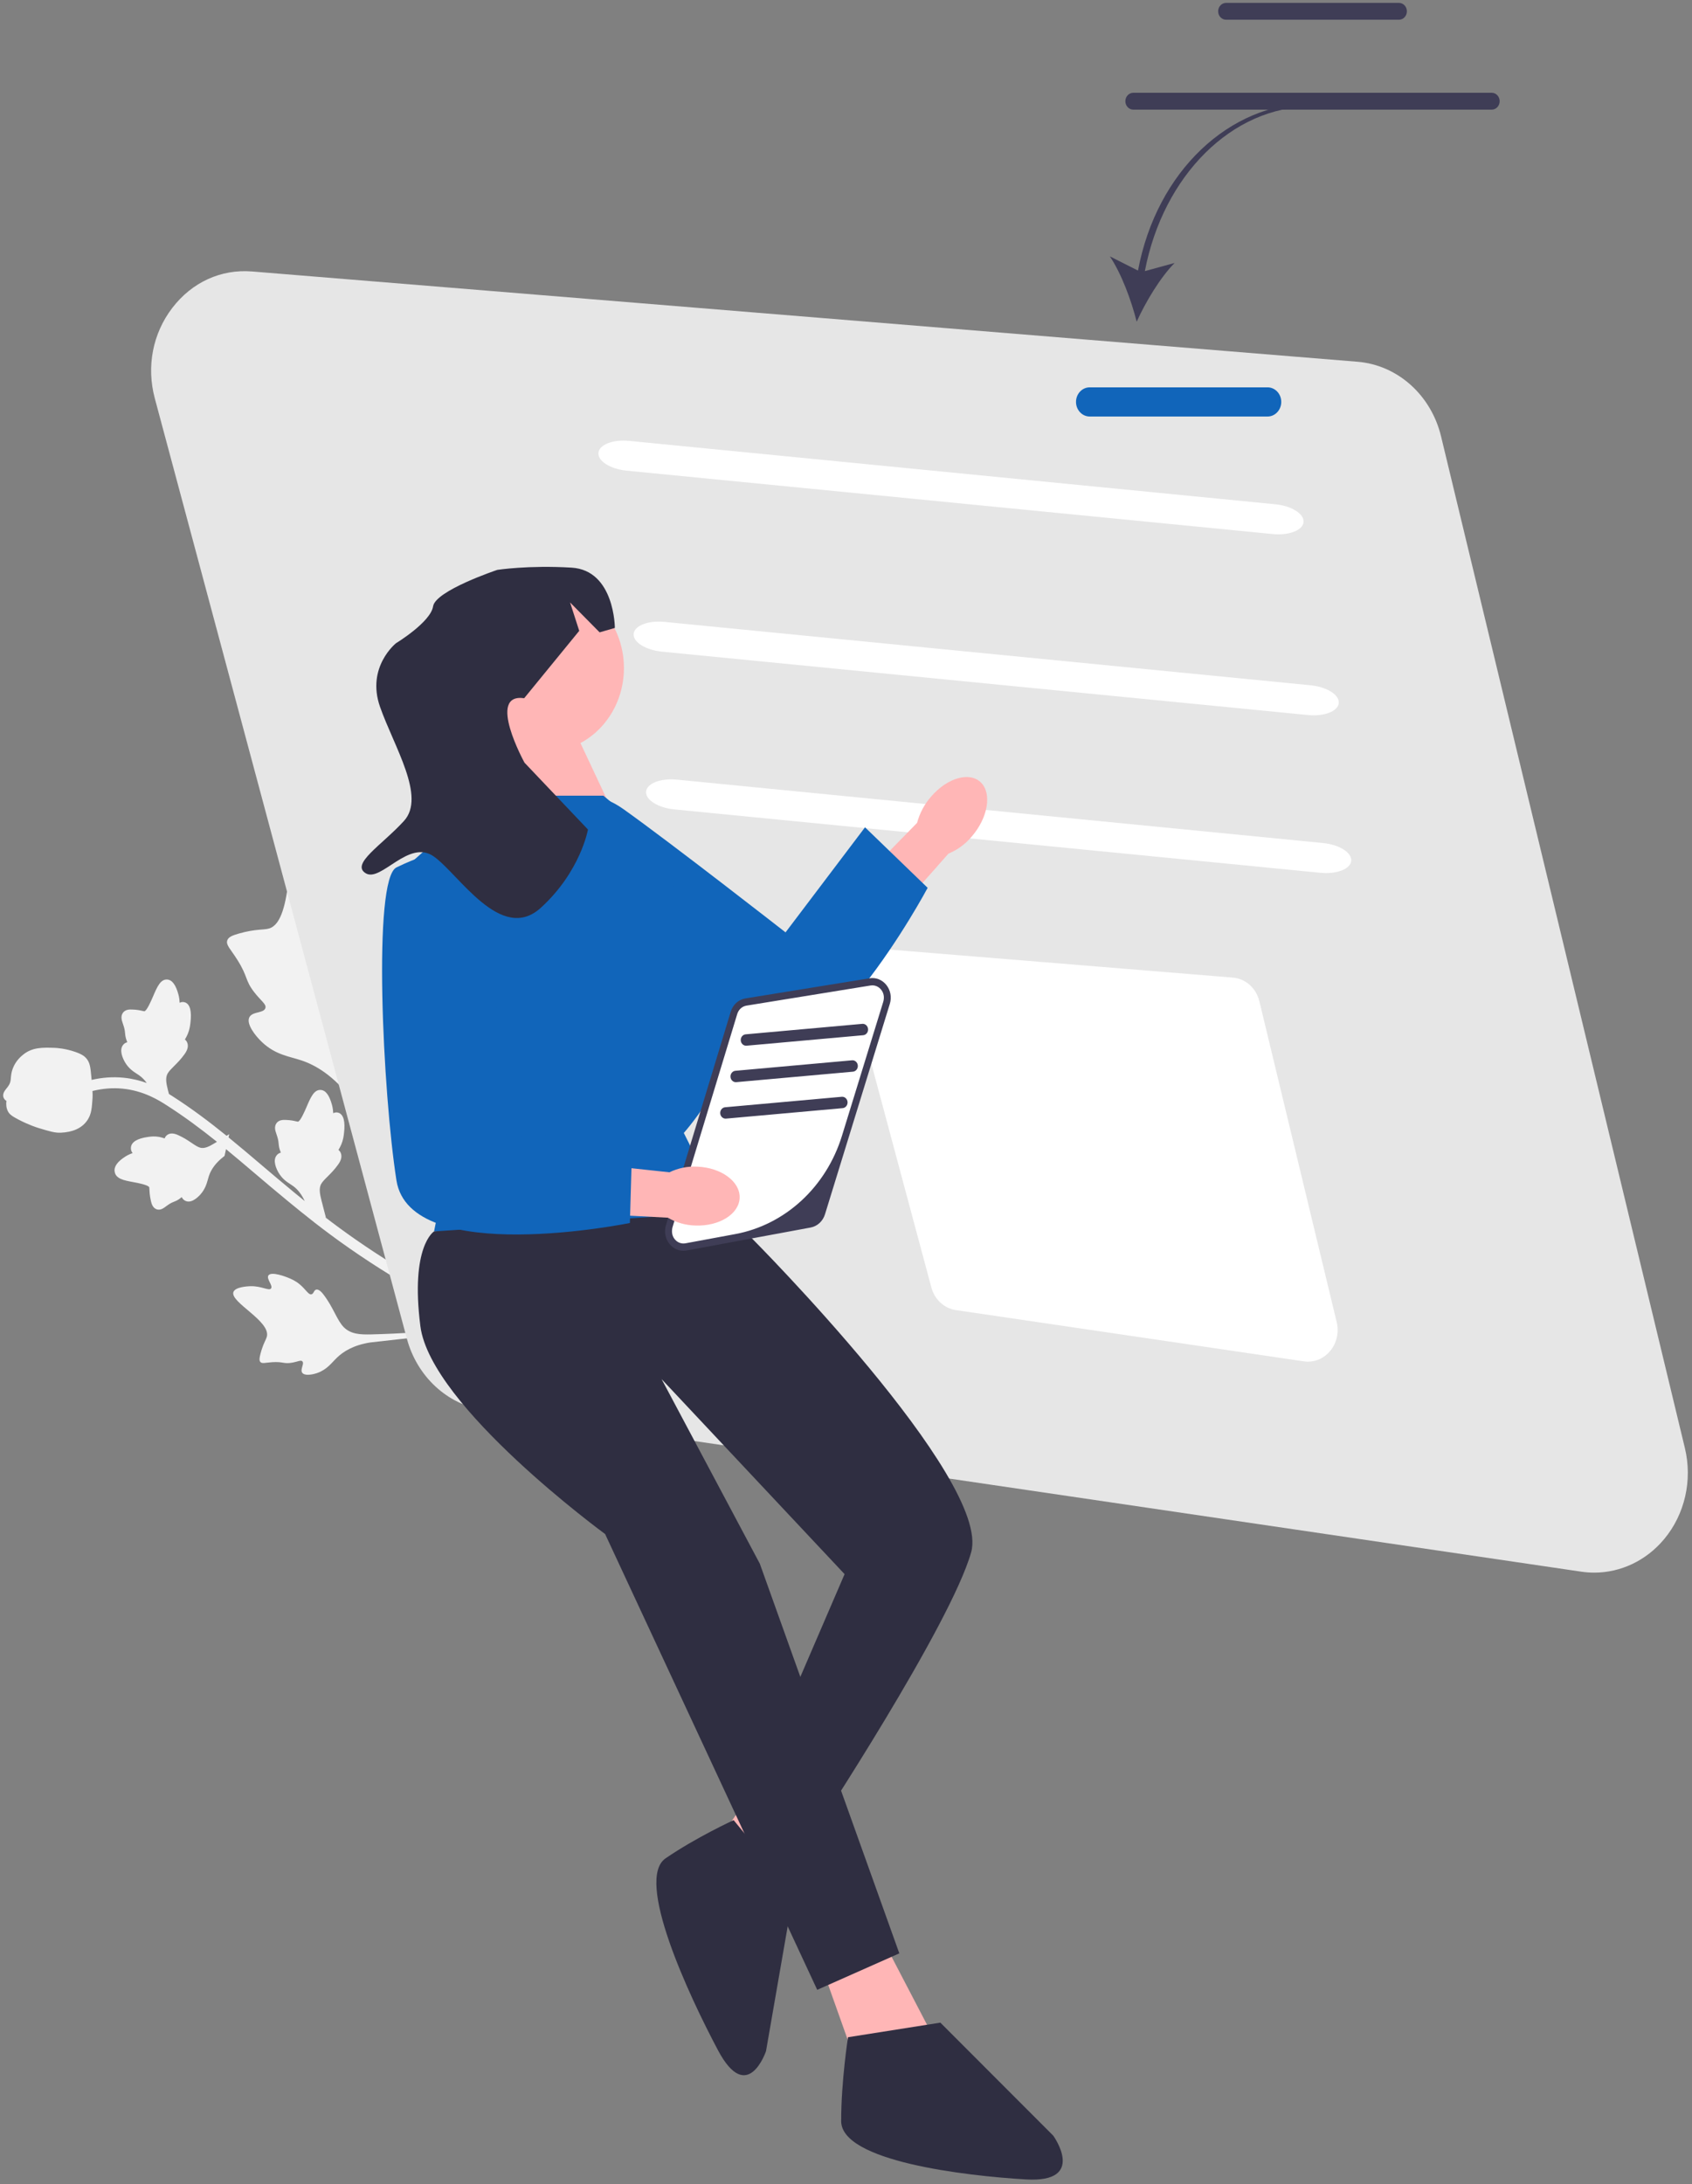 <svg width="231" height="298" viewBox="0 0 231 298" fill="none" xmlns="http://www.w3.org/2000/svg">
<rect x="0" y="0" width="231" height="298" fill="#808080" stroke="none"/>
<g clip-path="url(#clip0_3306_764)">
<path d="M44.457 116.873C44.191 116.43 42.515 113.638 41.273 113.921C38.92 114.457 40.196 125.566 36.775 126.674C36.024 126.917 34.967 126.705 32.606 127.377C31.667 127.645 31.18 127.865 31.029 128.308C30.814 128.936 31.463 129.465 32.426 130.996C33.871 133.293 33.427 133.718 34.698 135.364C35.641 136.587 36.381 136.994 36.236 137.53C36.031 138.289 34.416 137.963 34.028 138.833C33.632 139.721 34.781 141.255 35.775 142.193C37.64 143.954 39.499 144.124 41.201 144.701C43.051 145.328 45.58 146.729 48.199 150.232L69.127 180.408C67.439 179.726 64.151 178.327 59.665 175.933C55.881 173.913 52.13 171.615 48.516 169.098C46.957 168.014 45.595 167.004 44.371 166.063L44.495 166.133L43.898 163.828C43.668 162.912 43.518 162.164 43.836 161.563C44.012 161.241 44.343 160.909 44.729 160.524C45.171 160.084 45.674 159.586 46.163 158.894C46.617 158.271 46.72 157.716 46.494 157.251C46.417 157.093 46.316 156.98 46.209 156.898C46.331 156.692 46.47 156.45 46.593 156.159C46.854 155.54 46.918 155.01 46.964 154.616C47.154 153.031 46.913 152.097 46.245 151.839C45.963 151.731 45.708 151.78 45.495 151.887C45.479 151.562 45.438 151.179 45.327 150.767C44.969 149.443 44.471 148.772 43.807 148.716C42.88 148.638 42.413 149.729 41.872 150.99C41.63 151.55 40.995 153.043 40.663 153.044C40.622 153.044 40.505 153.017 40.401 152.992C40.116 152.927 39.688 152.827 39.018 152.807C38.643 152.796 38.077 152.779 37.73 153.274C37.421 153.748 37.574 154.252 37.714 154.656C37.76 154.789 37.816 154.947 37.872 155.138C37.999 155.575 38.02 155.811 38.041 156.039C38.068 156.336 38.096 156.645 38.296 157.152C38.313 157.194 38.328 157.232 38.344 157.27C38.156 157.315 37.959 157.412 37.794 157.608C37.172 158.329 37.752 159.524 38.029 160C38.526 160.851 39.156 161.259 39.663 161.588C39.79 161.671 39.916 161.752 40.037 161.841C40.666 162.297 41.187 162.988 41.605 163.877C41.111 163.476 40.638 163.089 40.195 162.726C38.606 161.424 37.113 160.155 35.657 158.918C34.159 157.646 32.693 156.401 31.202 155.187L31.296 154.75L30.936 154.973C28.584 153.068 26.161 151.238 23.441 149.502C23.33 149.43 23.198 149.347 23.062 149.262L22.933 148.763C22.703 147.847 22.553 147.099 22.871 146.498C23.047 146.176 23.378 145.844 23.764 145.459C24.206 145.019 24.709 144.521 25.198 143.829C25.652 143.206 25.756 142.651 25.529 142.186C25.452 142.027 25.351 141.915 25.244 141.833C25.366 141.627 25.505 141.385 25.628 141.094C25.889 140.475 25.953 139.945 25.999 139.551C26.189 137.965 25.948 137.031 25.28 136.774C24.998 136.665 24.743 136.715 24.53 136.822C24.514 136.497 24.474 136.114 24.362 135.702C24.004 134.378 23.506 133.706 22.842 133.651C21.915 133.573 21.448 134.664 20.907 135.925C20.665 136.485 20.029 137.978 19.698 137.979C19.657 137.978 19.54 137.952 19.436 137.927C19.151 137.861 18.723 137.762 18.053 137.742C17.678 137.731 17.112 137.714 16.765 138.209C16.456 138.683 16.609 139.187 16.749 139.59C16.796 139.723 16.851 139.881 16.907 140.073C17.034 140.51 17.055 140.746 17.076 140.974C17.103 141.271 17.131 141.58 17.331 142.087C17.348 142.128 17.363 142.167 17.379 142.205C17.191 142.25 16.994 142.347 16.829 142.543C16.207 143.264 16.787 144.459 17.064 144.935C17.561 145.785 18.191 146.194 18.698 146.523C18.825 146.606 18.951 146.687 19.072 146.775C19.428 147.033 19.747 147.369 20.036 147.767C19.114 147.436 18.049 147.163 16.847 147.045C15.412 146.906 13.957 147.009 12.508 147.345C12.498 147.229 12.488 147.115 12.476 146.988C12.353 145.567 12.263 144.978 11.803 144.426C11.58 144.156 11.239 143.859 10.262 143.521C8.907 143.051 7.747 142.98 7.423 142.969C5.804 142.92 4.406 142.878 3.137 143.918C2.894 144.115 2.159 144.712 1.755 145.765C1.548 146.298 1.511 146.731 1.481 147.078C1.45 147.442 1.43 147.682 1.238 148.019C1.117 148.233 0.972 148.408 0.856 148.549C0.633 148.831 0.213 149.347 0.565 149.908C0.649 150.044 0.756 150.139 0.878 150.203C0.813 150.679 0.852 151.171 1.074 151.616C1.272 152.017 1.613 152.285 2.533 152.764C3.941 153.497 5.075 153.853 5.301 153.921C6.761 154.362 7.493 154.583 8.278 154.551C9.948 154.48 11.161 153.929 11.884 152.91C11.92 152.861 11.954 152.81 11.986 152.759C12.492 151.96 12.547 151.123 12.635 149.79C12.651 149.533 12.646 149.236 12.625 148.859C13.995 148.519 15.367 148.404 16.718 148.536C19.642 148.821 21.72 150.147 22.718 150.785C25.203 152.372 27.444 154.047 29.617 155.789L29.355 155.951C28.581 156.419 27.94 156.764 27.313 156.589C26.977 156.489 26.591 156.232 26.144 155.932C25.632 155.588 25.052 155.196 24.299 154.868C23.619 154.558 23.089 154.592 22.724 154.944C22.599 155.063 22.523 155.196 22.475 155.327C22.258 155.253 22.003 155.172 21.707 155.119C21.078 155.007 20.581 155.075 20.211 155.127C18.724 155.334 17.937 155.819 17.872 156.573C17.845 156.891 17.955 157.141 18.106 157.334C17.815 157.432 17.478 157.571 17.131 157.791C16.02 158.496 15.537 159.179 15.655 159.877C15.819 160.852 16.929 161.057 18.211 161.294C18.781 161.401 20.297 161.678 20.383 162.019C20.393 162.062 20.398 162.189 20.402 162.302C20.414 162.612 20.433 163.079 20.585 163.774C20.67 164.163 20.797 164.751 21.335 164.983C21.844 165.18 22.263 164.896 22.594 164.649C22.703 164.567 22.832 164.47 22.992 164.364C23.357 164.122 23.565 164.04 23.767 163.961C24.03 163.858 24.303 163.751 24.713 163.416C24.747 163.388 24.778 163.362 24.808 163.337C24.897 163.518 25.035 163.697 25.255 163.818C26.068 164.276 27.005 163.375 27.367 162.969C28.013 162.241 28.225 161.488 28.395 160.883C28.438 160.73 28.48 160.58 28.529 160.433C28.838 159.506 29.484 158.649 30.448 157.884L30.657 157.719L30.856 156.793C32.165 157.869 33.461 158.967 34.781 160.089C36.242 161.331 37.743 162.604 39.338 163.912C41.453 165.645 44.084 167.802 47.748 170.352C51.407 172.898 55.204 175.226 59.036 177.271C62.449 179.092 65.183 180.347 67.058 181.153C61.593 181.542 54.033 182.004 50.616 182.07C49.288 182.095 47.919 182.073 46.943 181.094C46.004 180.152 45.542 178.435 44.175 176.643C44.016 176.434 43.564 175.857 43.165 175.959C42.835 176.044 42.841 176.515 42.533 176.598C42.121 176.71 41.776 175.954 40.923 175.242C40.322 174.74 39.773 174.515 39.302 174.322C39.16 174.264 37.031 173.408 36.639 174.031C36.346 174.499 37.288 175.396 37.008 175.791C36.729 176.185 35.697 175.432 34.14 175.494C33.859 175.505 32.089 175.576 31.861 176.307C31.429 177.692 36.916 180.23 36.439 182.339C36.335 182.801 35.932 183.292 35.56 184.721C35.413 185.289 35.374 185.607 35.534 185.814C35.762 186.107 36.192 185.921 37.176 185.859C38.651 185.766 38.719 186.121 39.844 185.932C40.679 185.791 41.081 185.522 41.286 185.752C41.576 186.079 40.96 186.829 41.249 187.283C41.544 187.746 42.583 187.588 43.301 187.339C44.651 186.872 45.265 185.949 46.022 185.226C46.845 184.439 48.22 183.521 50.59 183.163L67.364 181.283C68.345 181.699 69.067 181.984 69.488 182.149C69.712 182.237 69.856 182.292 69.916 182.321L70.138 181.866L70.387 182.225C70.31 182.108 70.225 181.979 70.144 181.854L70.238 181.661L70.88 181.357C70.794 181.148 70.699 181.056 70.443 180.938L71.733 180.793C71.343 180.827 70.873 180.865 70.372 180.905C70.266 180.859 70.136 180.808 69.974 180.745C69.785 180.67 69.529 180.569 69.223 180.446C64.135 172.633 53.671 156.078 49.776 149.302C48.557 147.181 47.37 144.954 47.893 142.509C48.397 140.154 50.426 137.882 51.756 134.082C51.912 133.638 52.33 132.397 51.829 131.844C51.415 131.386 50.751 131.815 50.358 131.394C49.832 130.829 50.601 129.598 50.853 127.589C51.032 126.172 50.863 125.088 50.718 124.156C50.674 123.875 49.995 119.679 48.762 119.602C47.835 119.545 47.399 121.862 46.587 121.763C45.779 121.664 45.932 119.329 44.457 116.873Z" fill="#F2F2F2"/>
<path d="M215.892 214.444L66.087 192.389C61.073 191.651 56.935 187.824 55.544 182.64L21.137 54.363C19.972 50.015 20.842 45.513 23.525 42.01C26.209 38.507 30.174 36.697 34.407 37.041L185.336 49.359C190.797 49.804 195.38 53.9 196.743 59.55L230.026 197.565C231.088 201.97 230.026 206.625 227.184 210.019C224.737 212.941 221.268 214.573 217.651 214.573C217.068 214.573 216.48 214.531 215.892 214.444Z" fill="#E6E6E6"/>
<path d="M178.01 185.747L130.495 178.751C128.905 178.517 127.593 177.304 127.152 175.659L116.239 134.973C115.869 133.594 116.145 132.166 116.996 131.055C117.847 129.944 119.105 129.37 120.447 129.479L168.319 133.386C170.051 133.527 171.504 134.826 171.937 136.618L182.493 180.393C182.83 181.79 182.493 183.267 181.592 184.343C180.816 185.27 179.715 185.788 178.568 185.788C178.383 185.788 178.197 185.774 178.01 185.747Z" fill="white"/>
<path d="M173.759 72.867L85.555 64.218C83.332 64 81.601 62.911 81.698 61.791C81.795 60.672 83.683 59.938 85.906 60.156L174.11 68.805C176.334 69.023 178.064 70.111 177.967 71.231C177.87 72.351 175.983 73.085 173.759 72.867Z" fill="white"/>
<path d="M178.569 97.562L90.365 88.913C88.141 88.695 86.411 87.607 86.508 86.487C86.604 85.367 88.493 84.633 90.716 84.852L178.92 93.5C181.144 93.718 182.874 94.806 182.777 95.926C182.68 97.046 180.793 97.78 178.569 97.562Z" fill="white"/>
<path d="M180.268 119.086L92.064 110.438C89.84 110.22 88.109 109.131 88.206 108.011C88.303 106.891 90.191 106.158 92.415 106.376L180.619 115.024C182.842 115.242 184.572 116.33 184.476 117.45C184.379 118.57 182.491 119.304 180.268 119.086Z" fill="white"/>
<path d="M127.12 108.689C129.334 106.12 132.373 105.254 133.908 106.755C135.443 108.256 134.892 111.556 132.677 114.126C131.805 115.165 130.713 115.967 129.491 116.465L119.981 127.225L115.336 122.364L125.204 112.272C125.565 110.932 126.222 109.703 127.12 108.689Z" fill="#FFB6B6"/>
<path d="M72.905 111.084C72.905 111.084 78.462 105.67 85.111 110.397C91.761 115.124 107.246 127.215 107.246 127.215L118.097 112.88L126.647 121.136C126.647 121.136 111.565 149.434 101.821 143.206C92.077 136.978 70.324 119.199 71.311 115.52C72.299 111.841 72.905 111.084 72.905 111.084Z" fill="#1165BA"/>
<path d="M114.052 243.154L105.198 260.728L97.906 251.327L106.294 239.253L114.052 243.154Z" fill="#FFB6B6"/>
<path d="M108.326 258.298L104.58 279.86C104.58 279.86 102.066 287.337 98.024 279.742C93.983 272.147 86.665 256.432 90.872 253.552C95.079 250.672 100.16 248.345 100.16 248.345L108.326 258.298Z" fill="#2F2E41"/>
<path d="M119.277 262.292L128.617 280.202L116.941 281.695L111.804 267.267L119.277 262.292Z" fill="#FFB6B6"/>
<path d="M69.77 100.105C69.77 100.105 68.836 110.055 67.435 111.05C66.034 112.045 83.789 111.05 83.789 111.05L78.644 100.105H69.77Z" fill="#FFB6B6"/>
<path d="M88.915 114.043L82.38 108.563H66.401L55.759 118.015L62.531 151.597L59.261 168.015L100.828 169.507L93.356 154.582C93.356 154.582 102.229 144.632 99.427 138.164C96.625 131.697 88.915 114.043 88.915 114.043Z" fill="#1165BA"/>
<path d="M96.625 165.527L102.696 169.01C102.696 169.01 135.39 201.845 132.587 211.795C129.785 221.745 111.103 250.103 111.103 250.103L102.229 245.128L115.307 214.78L90.32 188.164L103.733 213.35L122.779 266.521L111.57 271.496L82.614 209.308C82.614 209.308 58.794 191.895 57.393 180.95C55.992 170.005 59.261 168.015 59.261 168.015L96.625 165.527Z" fill="#2F2E41"/>
<path d="M128.384 275.974L143.796 291.396C143.796 291.396 148.467 297.864 140.06 297.366C131.653 296.869 114.84 294.879 114.84 289.406C114.84 283.934 115.774 277.964 115.774 277.964L128.384 275.974Z" fill="#2F2E41"/>
<path d="M74.44 102.593C80.373 102.593 85.182 97.469 85.182 91.15C85.182 84.83 80.373 79.707 74.44 79.707C68.508 79.707 63.698 84.83 63.698 91.15C63.698 97.469 68.508 102.593 74.44 102.593Z" fill="#FFB6B6"/>
<path d="M121.04 136.808L112.187 165.527C111.951 166.293 111.338 166.857 110.593 166.995L93.663 170.132C92.145 170.413 90.89 168.874 91.364 167.312L100.205 138.202C100.444 137.417 101.079 136.842 101.845 136.718L118.787 133.972C120.296 133.727 121.516 135.263 121.04 136.808Z" fill="white"/>
<path d="M93.303 170.662C92.583 170.662 91.898 170.334 91.413 169.739C90.831 169.024 90.646 168.059 90.92 167.159L99.761 138.049C100.056 137.078 100.828 136.379 101.775 136.226L118.717 133.48C119.586 133.338 120.446 133.682 121.014 134.398C121.583 135.113 121.758 136.072 121.484 136.963L112.631 165.682C112.341 166.624 111.591 167.315 110.673 167.486L93.743 170.622C93.596 170.649 93.449 170.662 93.303 170.662ZM119.099 134.444C119.019 134.444 118.938 134.45 118.857 134.463L101.915 137.21C101.32 137.306 100.835 137.745 100.65 138.355L91.832 167.389C91.67 167.922 91.723 168.521 92.034 168.973C92.397 169.501 92.988 169.749 93.583 169.641L100.377 168.383C107.19 167.121 112.795 161.959 114.953 154.959L120.58 136.707C120.721 136.247 120.704 135.735 120.48 135.314C120.185 134.76 119.66 134.444 119.099 134.444Z" fill="#3F3D56"/>
<path d="M95.196 159.181C98.468 159.31 101.057 161.213 100.98 163.431C100.903 165.649 98.188 167.342 94.915 167.212C93.607 167.18 92.325 166.814 91.177 166.145L77.32 165.412L77.782 158.493L91.393 159.95C92.585 159.374 93.889 159.11 95.196 159.181Z" fill="#FFB6B6"/>
<path d="M58.327 116.771C58.327 116.771 65.8 117.766 66.734 126.224C67.668 134.682 69.069 155.079 69.069 155.079L86.35 154.582L85.995 166.869C85.995 166.869 55.992 172.99 54.124 161.05C52.256 149.109 50.855 119.941 54.124 118.356C57.393 116.771 58.327 116.771 58.327 116.771Z" fill="#1165BA"/>
<path d="M155.365 36.918L151.521 34.978C153.098 37.322 154.456 40.982 155.184 43.895C156.415 41.181 158.4 37.862 160.365 35.879L156.302 36.992C158.806 23.924 168.221 14.542 179.003 14.542L179.155 14.07C167.893 14.07 157.921 23.322 155.365 36.918Z" fill="#3F3D56"/>
<path d="M173.056 56.83H148.77C147.74 56.83 146.902 55.937 146.902 54.84C146.902 53.742 147.74 52.85 148.77 52.85H173.056C174.086 52.85 174.924 53.742 174.924 54.84C174.924 55.937 174.086 56.83 173.056 56.83Z" fill="#1165BA"/>
<path d="M117.847 141.248L101.921 142.677C101.52 142.713 101.166 142.395 101.132 141.967C101.098 141.539 101.397 141.162 101.799 141.126L117.725 139.697C118.126 139.66 118.48 139.979 118.514 140.407C118.548 140.834 118.249 141.212 117.847 141.248Z" fill="#3F3D56"/>
<path d="M116.446 146.223L100.52 147.652C100.119 147.688 99.764 147.37 99.731 146.942C99.697 146.514 99.996 146.137 100.397 146.101L116.324 144.671C116.725 144.635 117.079 144.954 117.113 145.382C117.147 145.809 116.848 146.187 116.446 146.223Z" fill="#3F3D56"/>
<path d="M115.045 151.198L99.119 152.627C98.718 152.663 98.363 152.345 98.329 151.917C98.296 151.489 98.595 151.112 98.996 151.076L114.922 149.647C115.324 149.611 115.678 149.929 115.712 150.357C115.746 150.784 115.447 151.162 115.045 151.198Z" fill="#3F3D56"/>
<path d="M71.565 95.264L79.08 86.073L77.828 82.196L81.862 86.279L83.944 85.677C83.944 85.677 83.926 77.806 78.026 77.45C72.126 77.095 67.893 77.757 67.893 77.757C67.893 77.757 59.457 80.573 59.127 82.731C58.797 84.889 54.071 87.757 54.071 87.757C54.071 87.757 49.97 91.007 51.887 96.453C53.804 101.899 58.178 108.698 55.15 112.012C52.122 115.326 47.843 117.877 49.928 119.149C52.013 120.421 55.774 114.457 59.199 116.841C62.623 119.226 68.411 128.803 73.839 123.857C79.268 118.91 80.272 113.182 80.272 113.182L71.608 104.061C71.608 104.061 66.359 94.525 71.565 95.264Z" fill="#2F2E41"/>
<path d="M190.995 2.693H167.387C166.792 2.693 166.308 2.177 166.308 1.543C166.308 0.909 166.792 0.394 167.387 0.394H190.995C191.59 0.394 192.074 0.909 192.074 1.543C192.074 2.177 191.59 2.693 190.995 2.693Z" fill="#3F3D56"/>
<path d="M203.663 14.96H154.719C154.124 14.96 153.64 14.444 153.64 13.81C153.64 13.176 154.124 12.66 154.719 12.66H203.663C204.258 12.66 204.742 13.176 204.742 13.81C204.742 14.444 204.258 14.96 203.663 14.96Z" fill="#3F3D56"/>
</g>
<defs>
<clipPath id="clip0_3306_764">
<rect width="230" height="297" fill="white" transform="translate(0.429 0.394)"/>
</clipPath>
</defs>
</svg>
